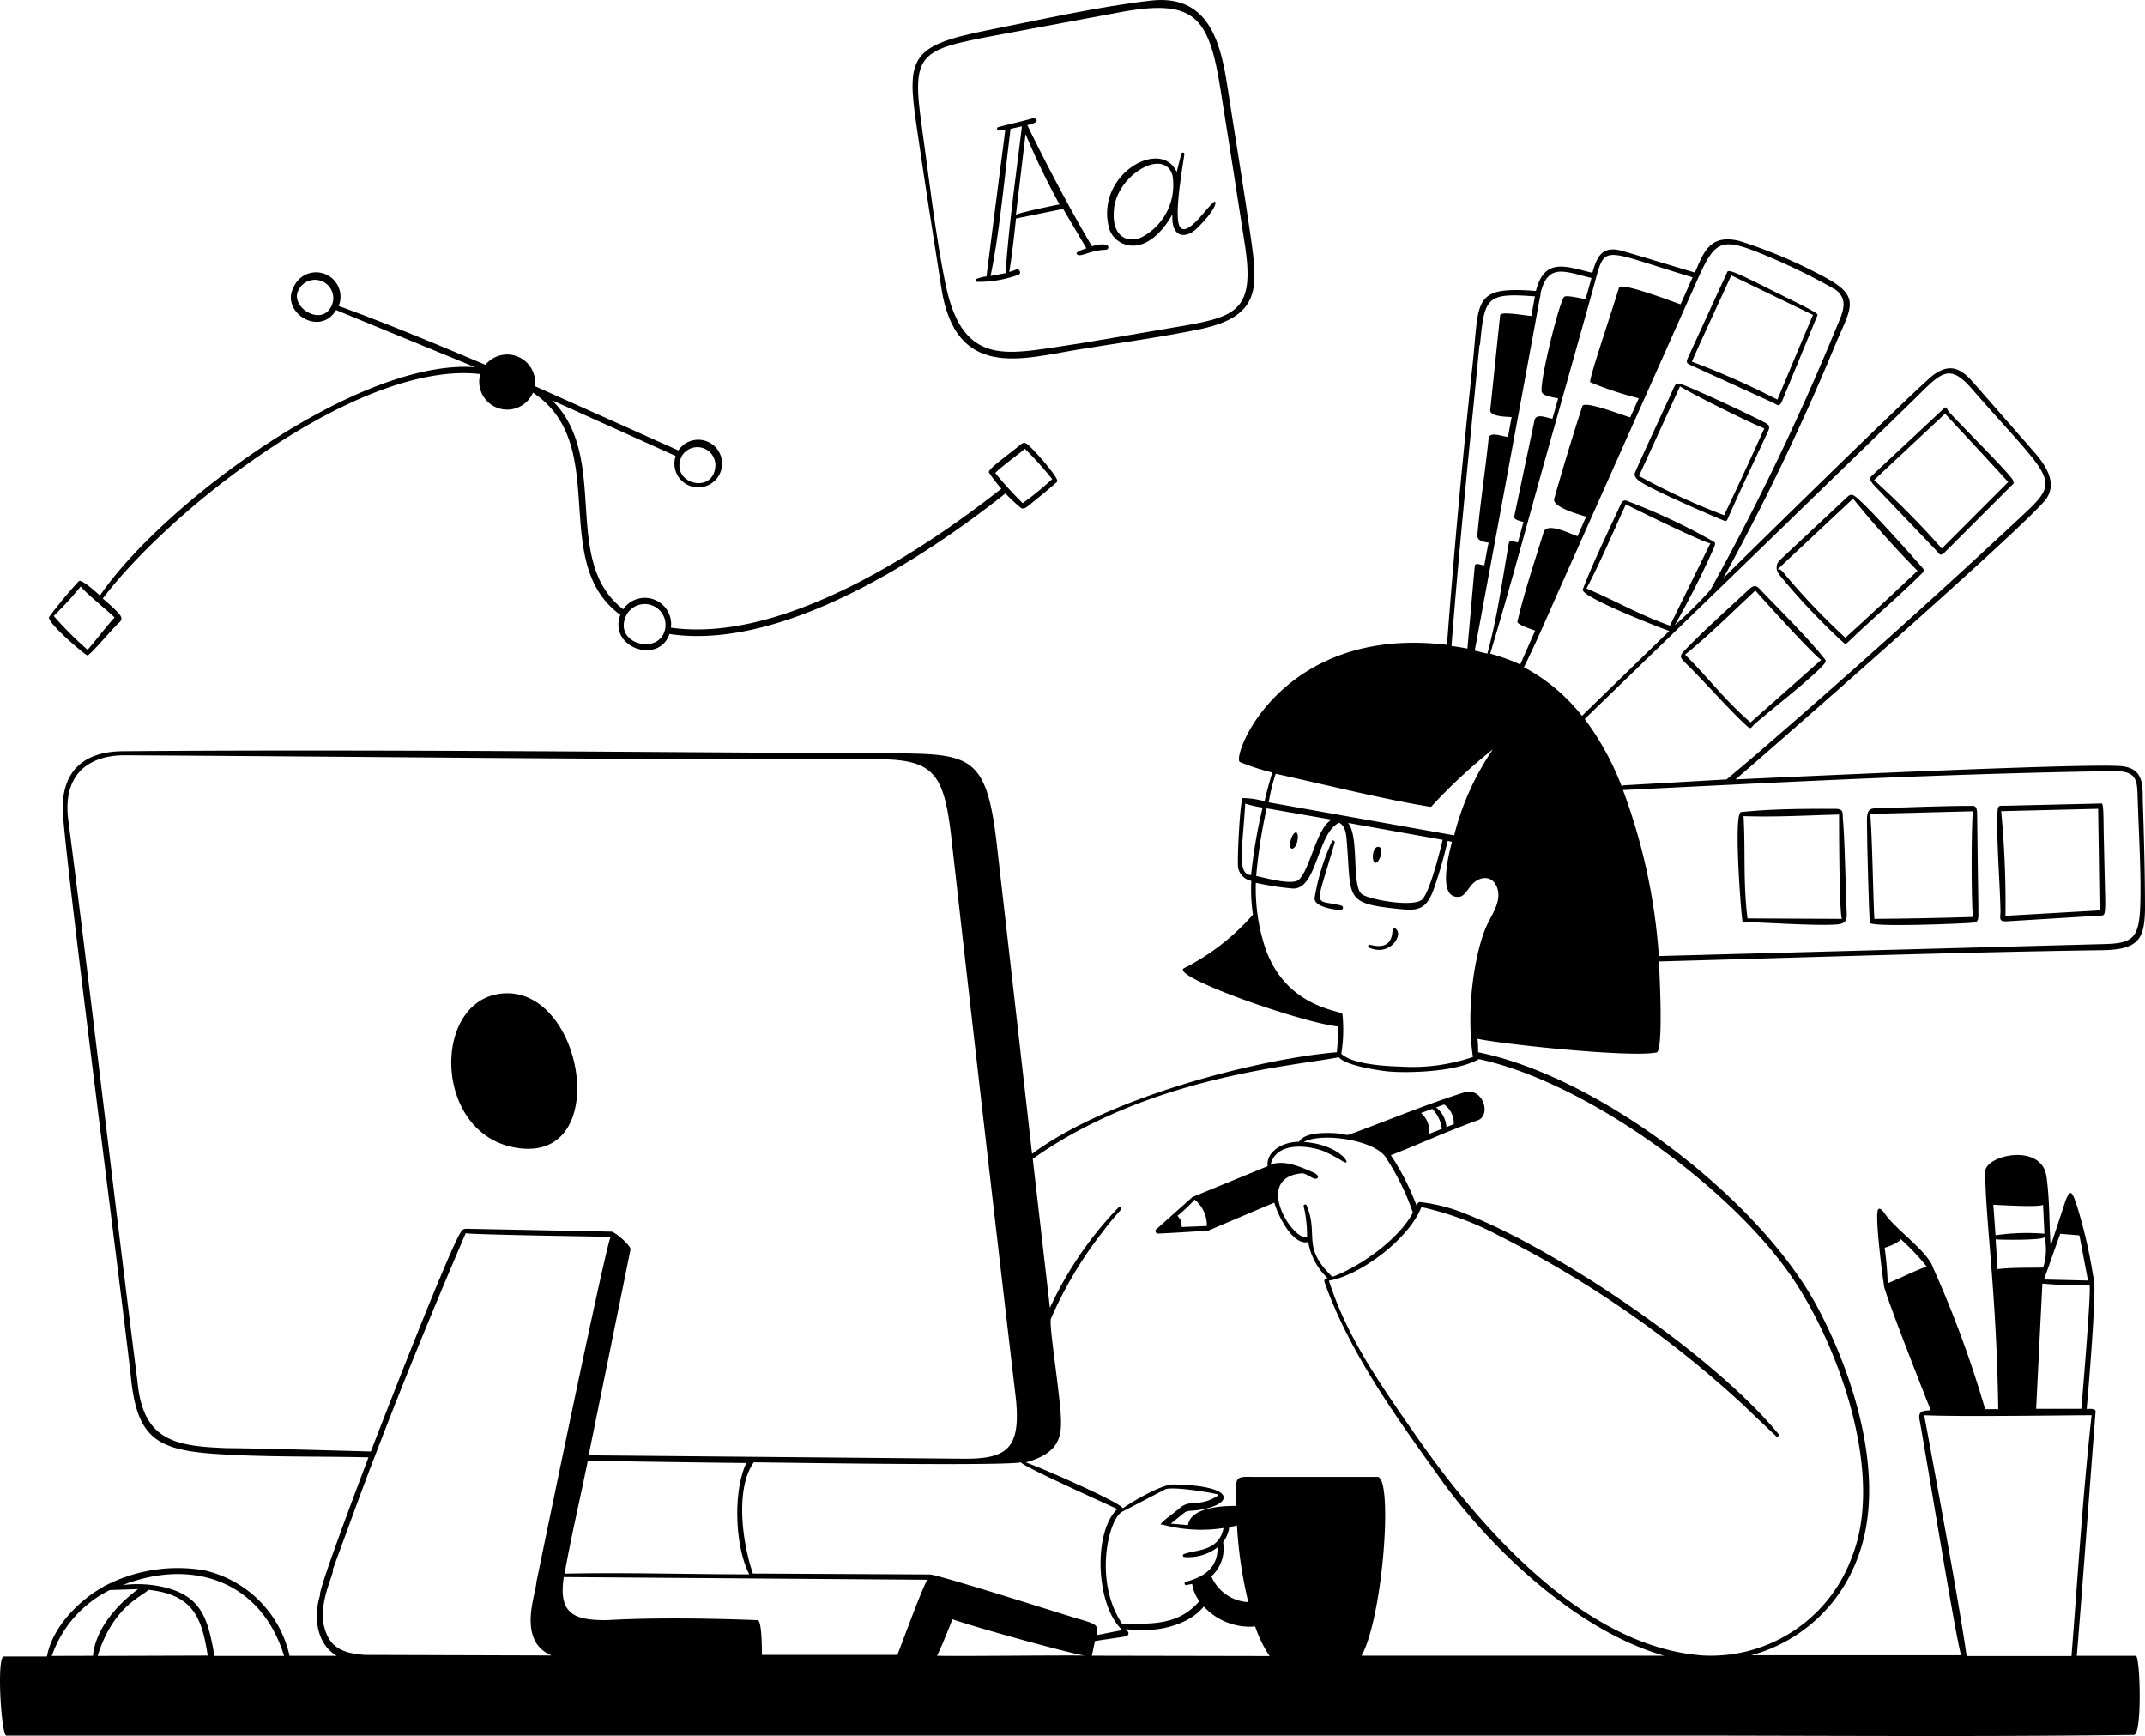 <svg xmlns="http://www.w3.org/2000/svg" id="Designer-2--Streamline-Milano.svg" viewBox="10 46.22 380 307.5"><desc>DESIGNER 2 Streamline Illustration: https://streamlinehq.com</desc><g fill="#000000"><path d="m25.5 162.32 -0.02 -0.02v0.02h0.02zM360.26 190.4c0 -1.16 -0.32 -1.44 -0.76 -1.44 -5.68 0 -11.38 0.28 -17.06 0.42 -1.28 0 -1.72 0.38 -1.7 2.28 0 4 0.38 16.66 0.5 18 0.14 0.84 16.62 0.16 18.18 0 1.18 0 1.08 -0.66 1.06 -2.7s-0.2 -12.96 -0.22 -16.56zm-0.76 -0.48c-0.26 2.58 -0.3 15.16 0 18.72q-8.74 0.28 -17.44 0.34c-0.18 -2 -0.46 -18.5 -0.8 -18.6l18.24 -0.46zM176.78 97.3c2.52 16.16 14.2 12.5 23.84 10.9 7.06 -1.16 15.32 -2.28 22.18 -3.72 10.56 -2.28 10 -7.46 8.84 -15.84 -1.32 -9.22 -2.88 -18.52 -4.3 -27.76 -1.24 -7.84 -3.62 -15.62 -13.36 -14.56 -8.98 0.98 -20.26 3.52 -29.26 5.3 -13.3 2.68 -14.14 4.76 -12.36 16.8 1.38 9.58 2.92 19.28 4.42 28.88zm9.32 -44.76c7.16 -1.34 14.34 -2.66 21.5 -4 14 -2.74 16.54 0.36 18.64 13.64q2.16 13.5 4.24 27.04c2 12.42 -1.54 13.18 -12.78 15.04 -7.18 1.2 -14.34 2.52 -21.54 3.58 -8.88 1.3 -15.76 2.18 -18.56 -10.86 -1.84 -8.6 -3.06 -19.6 -4.32 -28.52 -1.82 -12.8 -0.38 -13.42 12.82 -15.92z" stroke-width="1"/><path d="M390 207.38c0 -6.5 -0.18 -12.96 -0.4 -19.44 0 -2.96 0 -5.56 -3.66 -6 -5.7 -0.6 -58 1.88 -68.48 2.34 6.5 -5.54 52.68 -46 55.14 -49.84 1.8 -2.8 -0.2 -5.74 -2 -7.88l-10.9 -12.46c-2.18 -2.5 -4.1 -3.68 -7.14 -1.5 -2.48 1.8 -33.7 32.48 -37.24 36a418.42 418.42 0 0 0 20 -41.76c2.76 -6.4 4.4 -8.2 -2.5 -11.76a85.32 85.32 0 0 0 -14.82 -6.22c-5.12 -1.14 -6.16 2 -7.74 5.64 -4.24 -1.26 -8.48 -2.56 -12.72 -3.8 -3.64 -1.06 -4.58 0.82 -5.44 3.84 -4.58 -1.08 -8.48 -2.84 -10 3.22 -11.34 -0.88 -10 1.6 -11.2 12.88q-2.68 24.86 -4.56 49.8c-29.14 -3.52 -38.1 19.42 -36.72 20.74a40.76 40.76 0 0 0 5.78 1.88c-0.54 1.68 -0.98 3.38 -1.38 5.08a15.6 15.6 0 0 0 -3.84 -0.56c-0.48 0 -1.04 10.96 -0.84 12.3a2.92 2.92 0 0 0 2.34 2.36 31.18 31.18 0 0 0 0.28 6 40.5 40.5 0 0 1 -12.14 9.44c-3.02 1.36 20.92 9.76 27.3 10.36 0 1.52 -0.18 3.04 -0.28 4.56 -12.98 1.06 -40.12 7.66 -54 18q-3.12 -27.54 -6.28 -55.08c-1.8 -15.32 -4.54 -15.78 -18.2 -15.86 -45.36 -0.2 -92 -0.74 -136.46 -0.38 -7.3 0 -11.36 3.8 -10.72 11.58 1.1 13.52 10.22 83.44 12 99.18 1.04 10.58 4.36 12.9 14.32 13.66 8.84 0.66 18.82 0.44 27.78 0.66 -0.88 2.34 -9.04 23.78 -8.58 24.4 -1.14 3.74 -0.74 8.58 2.96 10.76h-8.36a20 20 0 0 0 -15.16 -15.16 28 28 0 0 0 -17.2 2.58c-4.64 2.4 -9.66 7.34 -10.62 12.7H10.68c-1.32 0 -0.46 14 0.44 14h294.16c27.58 0 55.18 0.24 82.76 -0.12 1.5 0 1.1 -14 0.34 -14h-10.46c1.12 -13.76 2 -26.1 3.3 -42.98 0.28 -0.92 -0.92 -0.76 -1.56 -0.76 0.24 -2.38 2 -23.08 1.16 -23.5A86.36 86.36 0 0 0 378 260c-0.96 -3.02 -1.32 -3.54 -2.44 0l-2.28 6.92c-0.26 -4.1 -0.16 -8.26 -0.74 -12.34 -0.88 -6 -10.92 -3.76 -10.86 -0.76 0.14 9.62 2 20.96 2.32 42h-2.32a192.98 192.98 0 0 0 -9.2 -25c-0.88 -2.82 -6.36 -6.6 -8.42 -9.42 -0.14 -0.18 -1.04 -1.62 -1.38 -0.86 -0.54 1.28 0.86 12.16 1.06 13.16 -0.44 0.26 7.54 20.4 8.3 22.32 -1.24 0.1 -2.22 0 -2 1.58 1.12 6 6.56 39.6 7.4 41.82h-37.2a27.78 27.78 0 0 0 18.84 -17.22c5.24 -13.6 -0.46 -31.86 -6.94 -44.12 -10 -19.14 -38.52 -41.08 -60.28 -45.48 0 -0.8 0 -1.62 -0.12 -2.38 4.4 0.96 27.08 3.36 31.74 2.42 1.24 -0.26 0.5 -14.42 0.4 -16.12 26.36 -0.72 52.22 -1.62 78.68 -2 6.34 -0.12 7.32 -2.04 7.44 -7.14zM19.18 339.54a20.46 20.46 0 0 1 10.28 -11.68l5 -0.16c-3.68 2.74 -7.52 6.98 -8 11.82zm8.12 0c2.8 -9.08 8.32 -10.72 8.96 -11.72 8 0.84 9.5 4.98 10.54 11.66zm32.9 0H48c-1.2 -6.6 -2.18 -11.02 -10.1 -12.42a21.06 21.06 0 0 0 -6.14 -0.14c12.36 -4.84 24.54 -0.68 28.58 12.6zm284.22 -66a60.76 60.76 0 0 0 -0.54 -6.32c0.66 -0.14 2.74 -1.02 2.84 -1.52a40.68 40.68 0 0 1 4.6 4.86c-2.16 0.78 -4.64 2.04 -6.9 2.96zm34.3 22.22h-8q0.54 -11.1 1.1 -22.18a75.12 75.12 0 0 0 8.34 0.3c0.38 0.4 -1.24 19.58 -1.44 21.86zm-3.72 -31 3.38 0.28 1.52 8 -7.8 -0.18c1 -2.74 1.9 -5.42 2.9 -8.12zm-11.88 -5.14c0.6 0 8.16 0.5 8.82 0l0.24 5.12a38.84 38.84 0 0 0 -8.66 0.28c-0.14 -1.82 -0.24 -3.62 -0.4 -5.42zm0.76 11.42c-0.1 -1.76 -0.22 -3.52 -0.34 -5.3 0.82 0.1 8.24 0.2 8.66 -0.38a10.18 10.18 0 0 1 -0.24 5.38c-2.68 0.06 -5.44 -0.04 -8.08 0.28zm-13 25.86c6.48 0.3 25.44 0 29.66 0 -1.56 14 -2.48 28.94 -3.56 42.66h-18.58c-1.36 -9.9 -7.52 -42.64 -7.52 -42.68zm-68 -198.56c1.28 -5.66 4.34 -4 9.06 -2.88l-1.04 3.74c-0.38 0 -3.34 -0.78 -3.8 -0.4 -0.78 0.66 -4.18 14.16 -4 16.68 0 0.88 2.1 1.12 2.94 1.3l-1.02 3.62c-1.02 -0.16 -2.9 -1.06 -3.18 0.3l-3.6 17.08c0 0.46 0.82 0.68 1.66 0.9 -0.34 1.2 -0.66 2.42 -1 3.62 -0.88 -0.18 -1.24 -0.48 -1.58 0 -1.22 6.98 -2 12.88 -3.82 19.7l-2.24 -0.54q5.38 -28.98 10.72 -58c0.32 -1.7 0.58 -3.42 0.96 -5.1zm-10.7 9.02c0.82 -8.44 1.06 -9.32 9.74 -8.64l-0.64 3.46c-0.74 0 -5.44 -0.9 -5.52 -0.14l-1.76 16.86c0 1.12 2.9 1.14 3.8 1.2 -0.22 1.16 -0.44 2.32 -0.64 3.5 -0.9 0 -3.32 -1.08 -3.44 0.3 -0.56 5.48 -1.54 11.76 -2 17.2 0 1.02 1.28 1.12 2 1.24 -0.28 1.34 -0.52 2.66 -0.76 4 -0.72 0 -1.64 -0.62 -1.7 0.2 -0.44 4.78 -0.86 9.8 -1.3 14.56 -0.94 -0.18 -1.88 -0.34 -2.82 -0.46 1.38 -17.78 3.22 -35.56 4.96 -53.3zM236 183.28c7.76 1.7 20 4.72 27.52 5.86a96.42 96.42 0 0 1 10.96 -10.2 47.2 47.2 0 0 0 -6.86 15.24l-32.86 -5.84c0.28 -1.7 0.68 -3.38 1.24 -5.06zm29.58 11.7c-0.54 2.24 -2.22 8.98 -3.58 10.5s-9.16 0.16 -10.66 -0.82c-2 -1.26 -0.46 -10.32 -2.54 -12.68zM234.4 189.4l11.5 2c-2.68 1.52 -3.72 8.6 -5.78 10.62 -1.12 1.1 -6.16 -0.36 -7.58 -0.64a91.32 91.32 0 0 1 1.86 -11.98zm-2.76 11.82c-2.56 -0.14 -1.52 -4.6 -1.04 -12.66a18 18 0 0 0 3.08 0.7 90 90 0 0 0 -2.04 11.96zM50 302.72c-9.04 -0.36 -14.64 -1.34 -15.64 -11.72 -4.28 -33.68 -8 -66.54 -12.34 -100.16C21.06 180.3 30 180 32 180c44.44 0.24 88.9 0.82 133.34 0.7 9.86 0 11.8 2.4 13.1 13.04Q184.1 244 190 294.22c0.8 8.56 -1.6 10.44 -9.28 10.38l-66.44 -0.6q3.72 -18.2 7.42 -36.46c0.12 -0.64 -2.74 -3.14 -3.4 -3.16l-25.02 -0.5c-0.36 0 -1.24 -0.12 -1.4 0.32 -1.12 0.22 -14.74 35.36 -16.18 39.12 -8.58 -0.22 -17.18 -0.5 -25.7 -0.6zm92.22 2.64c-2.42 5.1 -2 14.88 0.52 19.72 -10.9 0 -21.82 -0.36 -32.72 -0.12 1.16 -6.58 2.78 -13.38 4.12 -20q13.98 0.24 28.02 0.4zm-67.6 34c-3.42 -0.28 -6 -0.98 -7.06 -4.54 -1.44 -4.48 1.82 -10.1 1.38 -10.54 2.58 -6.94 5.08 -14 7.74 -20.82 4.98 -13.02 10.34 -26 15.82 -38.8 1.28 0.26 23.2 0.58 25.7 0.64 -0.7 0.48 -13.2 61.3 -13.2 61.3 0 1.84 -3.52 10.26 2.72 12.86zm94.36 0h-24c0 -0.84 0 -6.16 -0.76 -6.16 -8.26 -0.32 -18.48 -0.48 -26.76 0 -5.5 0 -8.62 -0.9 -7.58 -7.64l64.38 0.48c-1.38 2.72 -4.26 10.72 -5.34 13.46zm-25.6 -14.42c-2 -5.86 -3.08 -15.16 0.16 -19.7 2.7 0 43.8 0.7 47.34 0 0 0.58 15.26 7.42 17.06 8.28 -4.28 4 -3.88 16.98 0.88 21.44l-4.58 0.9c0.42 -2.12 0 -1.9 -4.8 -3.38 -2.68 -0.82 -23.38 -7.38 -24.72 -7.38zm72.38 -8.72a26.12 26.12 0 0 0 11 0.66c-0.84 4.22 -4.9 3.8 -7.04 4.62 -0.28 0.1 -0.14 0.48 0 0.5a8.5 8.5 0 0 0 6 -1.72c0 3.74 -2.46 5.26 -5.68 6.14a0.28 0.28 0 0 0 -0.18 0.3 0.26 0.26 0 0 0 0.3 0.26l1.04 -0.2a6.52 6.52 0 0 0 1.28 3.04c-3.8 4.48 -8.92 4 -13.7 4 -5.06 -7.54 -2.4 -18.5 0 -19.82l7.7 -4c1.6 -0.54 9.24 0.78 9.34 0.98s-1.4 0.9 -1.6 0.96c-2.5 0.94 -3.58 0 -5.26 1.42 -0.34 0.44 -3.86 2.76 -3.26 3zm10.98 3.08a6 6 0 0 0 1.04 -2.58l1.36 -0.28a75.72 75.72 0 0 0 2 13.56 7.52 7.52 0 0 1 -6.54 -4.56 6.62 6.62 0 0 0 2.08 -6zM176 339.5c1.08 -2.14 2.44 -5.8 2.74 -6.46 4.38 1.56 22.24 6.44 23.5 6.44 -5.26 -0.08 -24.52 0.16 -26.24 0.02zm27.42 0c0.2 -0.86 0.38 -1.74 0.56 -2.6 2.82 -0.44 4.42 -0.64 5.26 -0.8s0.7 -0.62 0.6 -0.82 -0.22 -0.3 -0.36 -0.5c4.6 0.7 10.78 -0.32 13.78 -4a11.12 11.12 0 0 0 9.1 3.54 22 22 0 0 0 2.56 5.24zM272 233.82c19.36 4.14 45.58 23.38 56.1 39.6 8 12.28 15.68 34.22 10 48.52a26.58 26.58 0 0 1 -26.44 17.52c-21.52 -1.54 -40 -23.6 -50.24 -38.12 -7.46 -10.7 -12.8 -18.38 -16 -28.28 5.54 -0.9 14.26 -7.44 16.38 -13.04a54.5 54.5 0 0 1 14 5.2 188.68 188.68 0 0 1 42.86 29.7c2 1.9 4 3.82 6 5.7 0.24 0.22 0.6 -0.16 0.4 -0.4 -11.28 -13.78 -38.6 -32.34 -55.06 -38.86a30.62 30.62 0 0 0 -8.42 -2.22c-0.34 0 -0.54 0.32 -0.64 0.6a43.4 43.4 0 0 0 -4.54 -8.9c5.14 -2 10.18 -4.34 15.38 -6.18 2.5 -0.9 0.92 -6 -2.46 -4.92 -6.34 2 -12.56 4.56 -18.82 6.9 -2.96 1.12 -0.84 0.38 -4.88 0.26 -1.62 0 -4.52 0 -5.5 1.56 -2.96 0 -5.88 1.82 -5.54 4.32l-13.32 5.46 -6.46 5.76c-0.24 0.22 0 0.72 0.3 0.72 2.96 -0.12 6 -0.34 8.9 -0.5 0 0 10.66 -4.54 11.76 -4.98 0.54 2 3.16 7.66 6 6.98a11.48 11.48 0 0 0 3.44 6.4c-0.66 0.1 -0.66 0.44 -0.5 0.86 4.48 12.52 12.6 23.64 20.28 34.4 9.06 12.72 24.4 27.22 39.84 31.62H251.2c3.8 -6.76 5.66 -31.74 2.8 -31.68h-21.8c-3.4 0 -3.38 -0.42 -3.26 5.14 -2.5 0 -8 0.26 -8.48 3.4l-3.04 -0.26c3.6 -2.86 2 -2 5.1 -2.44 6 -0.96 6.72 -4.32 -4.72 -4.5 -2 0 -7 2.9 -8.88 4.22 -0.58 -1.18 -16 -7.82 -17.2 -8.12 6.52 -1.82 6.42 -5.1 6.16 -9.1 -0.6 -6.48 -2 -15.04 -1.72 -16.32a70.9 70.9 0 0 1 9.1 -15.32c1.02 -1.36 2.14 -2.72 3.3 -4 0.24 -0.28 -0.12 -0.7 -0.4 -0.44a64.42 64.42 0 0 0 -12.16 17.8l-3.04 -26.4c20.86 -14.78 46.96 -16.5 54.22 -18 1.12 1.44 6.64 2.28 8.38 2.48 2.2 0.3 11.84 0.44 16.44 -2.14zm-30.52 31.5c-2.44 0.72 -9.6 -10.52 -0.8 -11.28 0.68 0 1.74 0.94 2.42 0.98 0.16 0 1.1 -0.44 -0.6 -1.2 -2.18 -0.94 -5.04 -2.22 -7.42 -1.3 1.02 -4 6.32 -3.52 9.36 -2.42a26.28 26.28 0 0 1 3.56 1.9c1.72 0.9 -0.58 -3.08 -7.02 -3.5 2.98 -1.68 12 -0.48 14.36 2.5a43.28 43.28 0 0 1 4.96 10c-2.38 4.64 -9.36 9.6 -14.26 11.38 -5.52 -5.3 -2.36 -7.32 -4.56 -12.66 -0.12 -0.3 -0.64 -0.12 -0.52 0.18a23.2 23.2 0 0 1 0.6 5.42zm23.88 -19.12 -2.18 0.86a4.22 4.22 0 0 0 -1.44 -3.7l2 -0.72a6.14 6.14 0 0 1 1.7 3.56zm-1 -3.8 1.48 -0.54a4 4 0 0 1 1.7 3.48l-1.3 0.52a4.76 4.76 0 0 0 -1.8 -3.46zm-40.56 20.98 -4.44 0.18c-0.14 -1.2 0 -1.02 -0.76 -2a25.62 25.62 0 0 0 3.04 -2.86 5.88 5.88 0 0 1 2.16 4.68zm49.76 -53.58c-2 4 -4 14.4 -2.62 23.64a33.3 33.3 0 0 1 -12.88 1.7c-4.38 -0.12 -8.86 -0.72 -10.44 -2.28a26.24 26.24 0 0 0 0.2 -7.02c-0.22 -0.7 -10.36 -1.04 -13.86 -12.3a33.3 33.3 0 0 1 -1.48 -10.96 48.3 48.3 0 0 0 6.32 1c4.54 0.56 4.48 -9.78 8.42 -11.62 1 0.42 1.22 1.74 1.32 2.74 0.96 10.96 -0.76 11.58 10.26 12.62 3.06 0.28 4.16 -0.8 5.18 -3.56a78 78 0 0 0 2.48 -8.58l0.76 0.14c-0.48 2 -2.66 10 1.18 9.76 0.92 0 1.52 -1.16 2.28 -2.1 1.52 -1.72 3.8 -1.72 4.56 0.52s-0.74 4.38 -1.68 6.3zM274 162c3.42 -11.32 6.48 -22.78 9.66 -34.14q4.26 -15.12 8.5 -30.24c2.38 -8.52 0.74 -7.34 17.7 -2.28 -0.72 1.6 -1.42 3.2 -2.14 4.78 -1.16 -0.38 -10.58 -4 -10.9 -2.96 -1.7 5.58 -5.38 16.28 -5.1 16.76a58.36 58.36 0 0 0 8.6 2.84c-0.5 1.12 -1 2.26 -1.52 3.4 -2.22 -0.72 -8.16 -2.98 -8.48 -2 -2 6.16 -3.4 10.9 -4.98 16.38 -0.46 1.54 4.8 2.92 5.66 3.2 -0.52 1.14 -1.02 2.3 -1.52 3.46 -1.38 -0.46 -5.4 -2.5 -6 -0.76 -1.62 5.26 -3.4 10.52 -4.66 15.88 -0.12 0.54 2.72 1.44 3.14 1.6l-2.64 6A34 34 0 0 0 274 162zm6 2.36c2.38 -4.82 4.48 -9.8 6.68 -14.72L310.6 96c3.02 -6.74 4 -7.76 10.46 -5.24a111.26 111.26 0 0 1 14.1 6.76c2.42 1.78 1.26 4.12 0.3 6.4a446.3 446.3 0 0 1 -22.46 46.8 71.66 71.66 0 0 1 -6.3 6.24 155.04 155.04 0 0 0 7 -13.86c0.28 -0.92 0.16 -0.76 -0.54 -1.18a107.5 107.5 0 0 0 -14 -6.62c-0.98 -0.34 -1.48 -0.86 -2 0.16 -2.3 5.04 -4.78 10 -6.76 15.16 -0.48 1.3 13.8 6.84 15.32 7.36l-15.46 15.04a32.4 32.4 0 0 0 -10.26 -8.6zm25.84 -7.32c-5.62 -2 -9.68 -4.44 -14.78 -6.58 2.56 -4.84 4.7 -10 6.98 -14.92 0.56 0.34 13.72 6.8 14.96 6.92zm-8.48 28.64a49.78 49.78 0 0 0 -6.62 -12.1L321.28 144l26.98 -26.22c5.42 -5.26 6.76 -7.62 11.02 -2.74 15.08 17.28 16.22 15.78 8 23.42q-22.92 21.36 -46.66 41.82l-4.74 4 -18.2 1.04a0.38 0.38 0 0 0 -0.34 0.42zm6.52 29.88a105 105 0 0 0 -6.36 -29.4l20.66 -1.02c22.12 -1.08 44.26 -2 66.4 -2.34 4.34 0 4 2 4.14 5.38 0.16 4.98 0.48 10.58 0.48 15.4 0 8.52 -0.58 9.72 -6.44 9.86zm-95.2 -126.3c3.88 1.82 7.36 -2 9.02 -5.1 -0.26 4.36 2.46 4.32 4.28 2.56 3.7 -3.56 3.74 -5.32 2.92 -4.6 -1.24 1.04 -4.3 5.72 -5.72 4.48s0.36 -10.94 0.64 -13.06a0.26 0.26 0 0 0 -0.26 -0.3 0.3 0.3 0 0 0 -0.28 0.2c-0.28 1.08 -0.54 2.16 -0.82 3.24 -2.7 -6 -14 0.16 -12.12 9.34a4.32 4.32 0 0 0 2.34 3.24zm-1.3 -6.32c0.86 -6 8.96 -10.56 10.34 -5.62a10.44 10.44 0 0 1 -5.42 10.9c-3.08 1.36 -5.56 -0.68 -4.9 -5.3z" stroke-width="1"/><path d="M247.62 206.62c-5 -1.24 -4.72 1.1 -1.16 -11.18 0 -0.28 -0.34 -0.5 -0.48 -0.22a38.6 38.6 0 0 0 -3.08 10c-0.22 1.6 3.3 2.12 4.56 2.2a0.46 0.46 0 0 0 0.46 -0.46 0.48 0.48 0 0 0 -0.3 -0.34zm135.32 -1.86c-0.1 -3.6 -0.2 -9.04 -0.22 -9.4 -0.1 -3.66 0 -6.86 -0.4 -6.82l-16.94 0.4c-1.42 0 -1.46 -0.14 -1.52 1.46 -0.16 5.28 0.42 11.7 0.54 17.16 0 1.32 -0.44 2 1.34 1.84l16.68 -1.02c0.42 -0.08 0.6 -0.28 0.52 -3.62zm-17.66 3.68a172.24 172.24 0 0 0 -0.76 -18.54l17.18 -0.42 0.26 18zM183.16 96.14a20.44 20.44 0 0 0 7.28 -1.26c0.6 -0.28 0.12 -1.18 -0.46 -0.9a8.2 8.2 0 0 1 -1.18 0.4c0.52 -3.14 0.84 -6.3 1.2 -9.46l8.34 -1.7 4.12 6.98c-0.32 0.14 -2.28 0.66 -1.58 1.12s2.16 -0.76 5.02 -0.86c0.68 0 1.08 -1.64 -2.46 -0.62 -5.24 -8.86 -10.38 -19.2 -11.44 -21.46 2.7 -0.58 1.42 -1.34 0.88 -1.18 -2 0.56 -4 1 -6 1.52 -0.32 0 -0.32 0.64 0 0.62s0.82 0 1.22 -0.16q-1.68 12.96 -3.34 26a6.88 6.88 0 0 0 -1.76 0.44 0.32 0.32 0 0 0 -0.12 0.42 0.28 0.28 0 0 0 0.28 0.1zM191.7 70a129.5 129.5 0 0 0 6 12.42c-1.7 0.34 -6.46 1.32 -7.72 1.82l1.7 -14.24zm-2.66 -0.96 2 -0.44c-0.94 7.88 -2.42 18.22 -2.88 26l-2.68 0.5c1.56 -7.28 2.52 -17.96 3.56 -26.12zm67.66 141.86a0.32 0.32 0 0 0 0 0.18c-0.1 0.28 0.14 3.6 -4 2.48a0.26 0.26 0 0 0 -0.32 0.22 0.28 0.28 0 0 0 0.14 0.28c3.56 1.62 6 -2 4.88 -3.2a0.4 0.4 0 0 0 -0.7 0.04zm85 -79.04 11.32 11.86c0.58 0.62 0.64 1.2 1.62 0.22l12 -12c0.2 -0.2 0 -0.36 0 -0.58 -0.14 -0.86 -11.22 -11.8 -11.52 -12.38s-0.4 -0.76 -0.74 -0.42l-12.64 11.8c-0.66 0.64 -0.6 0.76 0 1.48zm12.88 -12.36c3.72 4 7.46 8 11.18 12.1L354 143.38a148.18 148.18 0 0 0 -12 -12.12zM102.54 249.66c15.86 1.38 10.62 -28.82 -3.62 -27.46 -12.76 1.22 -12.22 26.08 3.62 27.46zM325.2 148a117.18 117.18 0 0 0 11.48 12.14c0.28 0.24 0.52 0 0.76 -0.22 4.32 -4.2 8.94 -8 13.22 -12.32a0.52 0.52 0 0 0 0 -0.7c-0.16 -0.22 -8.78 -10 -11.6 -12.42 -0.76 -0.64 -1.1 -0.9 -1.82 -0.22l-12 11.24a1.8 1.8 0 0 0 0 2.48zm-0.24 -0.98 13.32 -12.48a170.42 170.42 0 0 0 11.42 12.78q-6.32 6 -12.78 11.86a118.66 118.66 0 0 1 -10.3 -10.74c-0.28 -0.26 -1.12 -1.64 -1.66 -1.34zm-86.08 49.52c0.98 0 1.4 -2.92 0.66 -2.86s-1.42 2.78 -0.66 2.86zm62.06 -64.78c3.08 1.86 13.54 6.32 14.58 6.72 0.36 0.14 0.48 -0.2 0.6 -0.46 2.26 -5.18 4.74 -10.28 7.12 -15.44 0.36 -0.8 0.18 -1.1 -0.58 -1.5 -2.4 -1.3 -11.8 -5.68 -14.56 -6.72 -0.76 -0.28 -1.16 -0.38 -1.52 0.42 -2.28 5.02 -4.66 10 -6.9 15.08 -0.28 0.64 0.1 1.2 1.26 1.9zm6.68 -17.1c2 1.26 12 6.3 14.94 7.44a714 714 0 0 1 -7.12 15.38 116.86 116.86 0 0 1 -15.08 -6.96zm2.08 -3.68 14.3 6.52c1 0.46 1.2 1 1.82 -0.5L332 102c0.16 -0.36 -4.24 -2.42 -8.34 -4.48 -5.42 -2.72 -7.42 -3.64 -7.64 -3.16q-3.5 7.6 -7 15.26c-0.36 0.86 -0.22 0.96 0.68 1.36zm6.98 -16 14.5 7.02q-3.16 7.46 -6.3 15a140.7 140.7 0 0 0 -15.16 -6.72c2.28 -5.12 4.64 -10.16 6.96 -15.22zm-63.04 104.06c0.6 0.22 1.72 -2.52 0.64 -2.8s-1.44 2.52 -0.64 2.8zM25.48 162.3c0.52 0 4.68 -5.02 5.58 -5.76s0.26 -1.32 -0.2 -1.86a34 34 0 0 0 -2.66 -2.44C40.46 136.12 73.76 110 95.08 112.48a4.96 4.96 0 0 0 9.34 3.28c14 9.32 2.64 30 15.48 39.38 -2.18 5.8 6.82 8.86 8.7 3.38 19.84 2.98 44.9 -13.3 59.52 -24.9a30.78 30.78 0 0 0 2.64 2.48c0.56 0.46 1.04 0 1.52 -0.38 1.38 -1.1 4.66 -3.78 5.02 -4.2s-3.1 -4.56 -4.88 -6.24c-0.92 -0.88 -1.1 -0.76 -2 0 -1.84 1.52 -5.38 4 -5.24 4.6a24.42 24.42 0 0 0 2.22 2.9c-14.56 11.46 -38.94 27.36 -58.54 24.62a4.66 4.66 0 0 0 -8.46 -3.26c-11.16 -8.58 -2.2 -26.78 -12.6 -37.02l21.9 9.86a4.22 4.22 0 1 0 0.48 -0.98l-25.42 -11.38A4.96 4.96 0 0 0 96 110.84c-8.62 -3.62 -17.24 -7.26 -26 -10.42a4.3 4.3 0 0 0 -8 -3.28c-2.34 4.34 4.66 8.84 7.54 4l24.62 10.12c-20.76 -1.52 -55.4 24.26 -66.46 40.46 -0.52 -0.5 -3.26 -2.96 -3.72 -2.58a76.96 76.96 0 0 0 -5.26 6.34c-0.62 0.84 6.26 6.72 6.76 6.82zM186.32 130c0.86 -0.96 4.6 -3.68 5.24 -4.3a64.92 64.92 0 0 1 4.84 5.38 53.82 53.82 0 0 1 -5.22 4.26A61.04 61.04 0 0 1 186.32 130zM120.88 155.36a3.68 3.68 0 0 1 6.94 2.32c-1 4.7 -9.16 2.64 -6.94 -2.32zm9.86 -28.28a3.2 3.2 0 0 1 6 1.42c-0.04 5.5 -8.2 3.5 -6 -1.42zm-62 -26.68c-1.8 3.82 -7.4 0.12 -5.88 -2.74a3.24 3.24 0 0 1 5.88 2.74zM24.3 150.1c0.62 0.92 4.96 4.46 6 5.5 -1.52 1.62 -3.26 4 -4.78 5.72a60.44 60.44 0 0 1 -6 -6 60.16 60.16 0 0 0 4.78 -5.22zm312.2 41.38c-0.12 -1.44 0.2 -2 -1.52 -2 -5.52 0 -11.06 0 -16.54 0.58 -1.38 0.12 0 18 0.24 19.22 0 0.46 0.46 0.36 0.8 0.32 1.52 -0.12 12.1 0.68 16 0.36 2 -0.18 1.68 -1.3 1.64 -2.98 -0.16 -3.82 -0.32 -12.14 -0.62 -15.5zm-16.92 17.42c-0.8 -6.52 -0.34 -12 -0.7 -18.12 5.64 0.2 11.28 -0.14 16.92 -0.28 0 0.7 0 17.16 0.5 18.48zm0.18 -33.84c0.32 0.28 0.58 0 0.8 -0.3 1.16 -1.22 11.1 -8.9 12.7 -11.06 0.4 -0.58 0 -0.68 -0.38 -1.22 -2.62 -3.26 -7.7 -8.38 -10.52 -11.28 -0.98 -1.02 -1.32 -1.68 -2.48 -0.62 -3.88 3.62 -7.88 7.16 -11.56 10.98 -0.8 0.86 -0.68 1.1 0.18 2 3.34 3.24 8.74 9.38 11.26 11.5zm1.22 -24.24c0.38 0.5 10.5 11.68 11.66 12.28l-12.52 11.08c-4.64 -4 -7.54 -8 -11.6 -12 4.3 -3.48 8.36 -7.54 12.46 -11.36zm-68.58 63.24zm88.84 -4.46h-0.02z" stroke-width="1"/></g></svg>